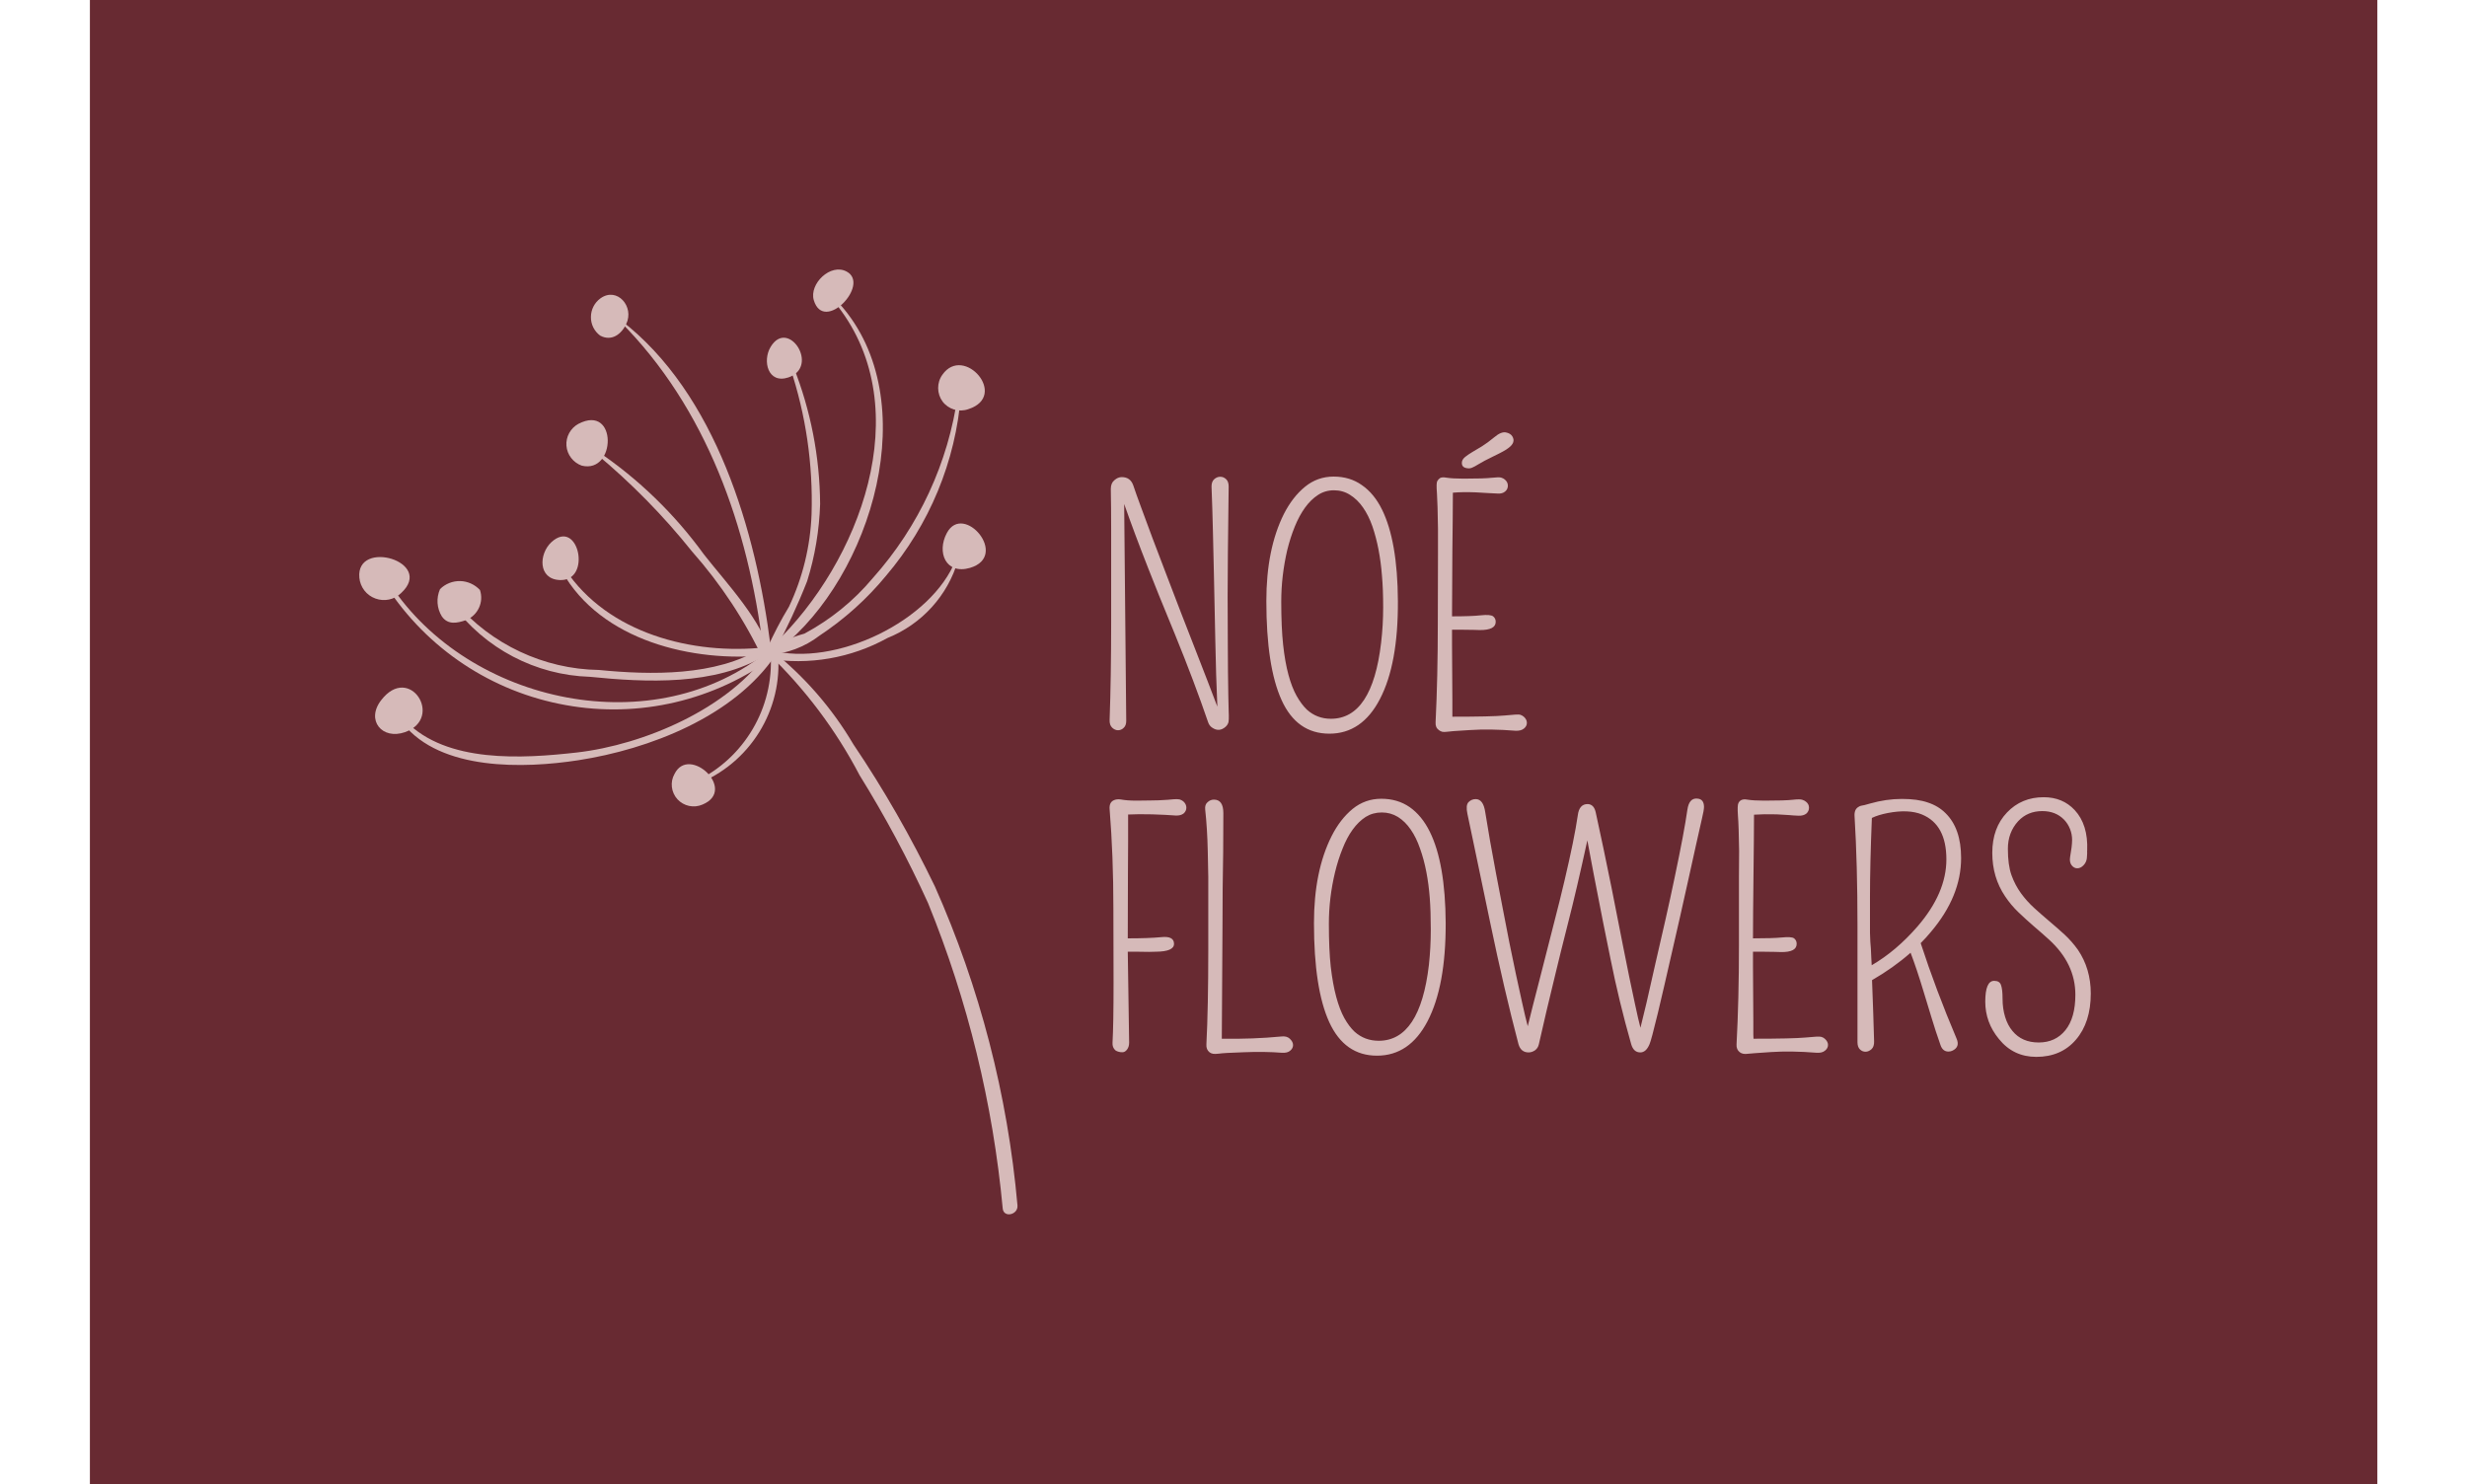 <svg viewBox="0 0 11.781 7.088" xmlns:xlink="http://www.w3.org/1999/xlink" version="1.1" xmlns="http://www.w3.org/2000/svg"><g transform="matrix(0.818,0,0,0.818,5.186,2.061)"><rect fill="#682a32" y="-4.865" x="-5.815" height="13.354" width="13.354"></rect><g clip-path="url(#SvgjsClipPath53428)" transform="matrix(-1,0,0,1,-4.643,0)"><g clip-path="url(#SvgjsClipPath5342382209cbb-a1da-46b1-9e22-a38bf54210b0)"><path fill-rule="nonzero" transform="matrix(1,0,0,1,0,0)" fill="#d6bab9" d="M -2.805 1.275 C -2.998 1.428 -3.16 1.614 -3.285 1.826 C -3.464 2.091 -3.622 2.368 -3.761 2.656 C -4.023 3.245 -4.186 3.875 -4.243 4.517 C -4.249 4.573 -4.163 4.593 -4.157 4.537 C -4.1 3.924 -3.953 3.323 -3.721 2.753 C -3.604 2.496 -3.47 2.246 -3.321 2.006 C -3.183 1.742 -3.003 1.503 -2.788 1.296 C -2.777 1.285 -2.793 1.267 -2.805 1.275 Z"></path></g><g clip-path="url(#SvgjsClipPath5342382209cbb-a1da-46b1-9e22-a38bf54210b0)"><path fill-rule="nonzero" transform="matrix(1,0,0,1,0,0)" fill="#d6bab9" d="M -1.926 -0.651 C -2.485 -0.222 -2.718 0.586 -2.802 1.255 C -2.806 1.284 -2.761 1.294 -2.758 1.265 C -2.672 0.561 -2.429 -0.137 -1.921 -0.645 C -1.919 -0.648 -1.923 -0.653 -1.926 -0.651 Z"></path></g><g clip-path="url(#SvgjsClipPath5342382209cbb-a1da-46b1-9e22-a38bf54210b0)"><path fill-rule="nonzero" transform="matrix(1,0,0,1,0,0)" fill="#d6bab9" d="M -1.809 -0.778 C -1.906 -0.847 -2.008 -0.729 -1.959 -0.628 C -1.932 -0.57 -1.875 -0.524 -1.807 -0.56 C -1.773 -0.585 -1.752 -0.626 -1.753 -0.669 C -1.753 -0.712 -1.774 -0.753 -1.809 -0.778 Z"></path></g><g clip-path="url(#SvgjsClipPath5342382209cbb-a1da-46b1-9e22-a38bf54210b0)"><path fill-rule="nonzero" transform="matrix(1,0,0,1,0,0)" fill="#d6bab9" d="M -3.041 0.483 C -3.05 0.192 -3.008 -0.097 -2.916 -0.373 C -2.913 -0.383 -2.931 -0.39 -2.935 -0.379 C -3.036 -0.124 -3.089 0.148 -3.091 0.423 C -3.086 0.576 -3.061 0.728 -3.015 0.874 C -2.96 1.014 -2.896 1.151 -2.825 1.284 C -2.814 1.312 -2.769 1.298 -2.78 1.27 C -2.818 1.185 -2.861 1.102 -2.909 1.023 C -2.989 0.854 -3.034 0.67 -3.041 0.483 Z"></path></g><g clip-path="url(#SvgjsClipPath5342382209cbb-a1da-46b1-9e22-a38bf54210b0)"><path fill-rule="nonzero" transform="matrix(1,0,0,1,0,0)" fill="#d6bab9" d="M -2.906 -0.316 C -2.786 -0.276 -2.753 -0.413 -2.802 -0.494 C -2.904 -0.665 -3.091 -0.379 -2.906 -0.316 Z"></path></g><g clip-path="url(#SvgjsClipPath5342382209cbb-a1da-46b1-9e22-a38bf54210b0)"><path fill-rule="nonzero" transform="matrix(1,0,0,1,0,0)" fill="#d6bab9" d="M -3.194 -0.732 C -3.187 -0.741 -3.199 -0.752 -3.206 -0.744 C -3.705 -0.185 -3.394 0.846 -2.854 1.27 C -2.845 1.276 -2.833 1.274 -2.826 1.267 C -2.819 1.259 -2.818 1.247 -2.825 1.239 C -3.319 0.765 -3.663 -0.126 -3.194 -0.732 Z"></path></g><g clip-path="url(#SvgjsClipPath5342382209cbb-a1da-46b1-9e22-a38bf54210b0)"><path fill-rule="nonzero" transform="matrix(1,0,0,1,0,0)" fill="#d6bab9" d="M -3.246 -0.934 C -3.386 -0.859 -3.113 -0.57 -3.054 -0.767 C -3.026 -0.862 -3.152 -0.985 -3.246 -0.934 Z"></path></g><g clip-path="url(#SvgjsClipPath5342382209cbb-a1da-46b1-9e22-a38bf54210b0)"><path fill-rule="nonzero" transform="matrix(1,0,0,1,0,0)" fill="#d6bab9" d="M -2.999 1.18 C -3.152 1.098 -3.288 0.988 -3.399 0.855 C -3.667 0.555 -3.84 0.182 -3.895 -0.216 C -3.897 -0.228 -3.914 -0.227 -3.913 -0.216 C -3.883 0.174 -3.729 0.545 -3.475 0.843 C -3.364 0.978 -3.233 1.095 -3.087 1.192 C -3.001 1.258 -2.897 1.297 -2.789 1.304 C -2.783 1.302 -2.779 1.297 -2.778 1.291 C -2.776 1.286 -2.778 1.28 -2.783 1.276 C -2.849 1.233 -2.922 1.201 -2.999 1.18 Z"></path></g><g clip-path="url(#SvgjsClipPath5342382209cbb-a1da-46b1-9e22-a38bf54210b0)"><path fill-rule="nonzero" transform="matrix(1,0,0,1,0,0)" fill="#d6bab9" d="M -3.957 -0.131 C -3.902 -0.111 -3.841 -0.129 -3.806 -0.175 C -3.772 -0.221 -3.771 -0.285 -3.805 -0.332 C -3.93 -0.51 -4.194 -0.208 -3.957 -0.131 Z"></path></g><g clip-path="url(#SvgjsClipPath5342382209cbb-a1da-46b1-9e22-a38bf54210b0)"><path fill-rule="nonzero" transform="matrix(1,0,0,1,0,0)" fill="#d6bab9" d="M -2.8 1.276 C -3.177 1.379 -3.744 1.106 -3.883 0.748 C -3.885 0.745 -3.888 0.743 -3.891 0.744 C -3.895 0.745 -3.897 0.748 -3.896 0.752 C -3.836 0.958 -3.684 1.125 -3.485 1.205 C -3.272 1.323 -3.025 1.366 -2.784 1.326 C -2.751 1.318 -2.767 1.268 -2.8 1.276 Z"></path></g><g clip-path="url(#SvgjsClipPath5342382209cbb-a1da-46b1-9e22-a38bf54210b0)"><path fill-rule="nonzero" transform="matrix(1,0,0,1,0,0)" fill="#d6bab9" d="M -3.966 0.796 C -3.825 0.837 -3.77 0.705 -3.831 0.592 C -3.928 0.411 -4.199 0.727 -3.966 0.796 Z"></path></g><g clip-path="url(#SvgjsClipPath5342382209cbb-a1da-46b1-9e22-a38bf54210b0)"><path fill-rule="nonzero" transform="matrix(1,0,0,1,0,0)" fill="#d6bab9" d="M -2.413 0.718 C -2.538 0.878 -2.763 1.114 -2.804 1.317 C -2.809 1.342 -2.77 1.359 -2.76 1.333 C -2.652 1.103 -2.511 0.89 -2.343 0.7 C -2.176 0.491 -1.987 0.299 -1.781 0.128 C -1.774 0.122 -1.784 0.111 -1.791 0.115 C -2.032 0.278 -2.242 0.482 -2.413 0.718 Z"></path></g><g clip-path="url(#SvgjsClipPath5342382209cbb-a1da-46b1-9e22-a38bf54210b0)"><path fill-rule="nonzero" transform="matrix(1,0,0,1,0,0)" fill="#d6bab9" d="M -1.68 -0.045 C -1.909 -0.164 -1.901 0.249 -1.699 0.199 C -1.649 0.181 -1.614 0.135 -1.61 0.083 C -1.606 0.03 -1.634 -0.02 -1.68 -0.045 Z"></path></g><g clip-path="url(#SvgjsClipPath5342382209cbb-a1da-46b1-9e22-a38bf54210b0)"><path fill-rule="nonzero" transform="matrix(1,0,0,1,0,0)" fill="#d6bab9" d="M -1.604 0.806 C -1.852 1.179 -2.347 1.306 -2.772 1.26 C -2.803 1.257 -2.813 1.304 -2.782 1.306 C -2.349 1.35 -1.811 1.222 -1.584 0.816 C -1.577 0.803 -1.596 0.794 -1.604 0.806 Z"></path></g><g clip-path="url(#SvgjsClipPath5342382209cbb-a1da-46b1-9e22-a38bf54210b0)"><path fill-rule="nonzero" transform="matrix(1,0,0,1,0,0)" fill="#d6bab9" d="M -1.57 0.867 C -1.444 0.861 -1.448 0.715 -1.522 0.646 C -1.681 0.5 -1.761 0.877 -1.57 0.867 Z"></path></g><g clip-path="url(#SvgjsClipPath5342382209cbb-a1da-46b1-9e22-a38bf54210b0)"><path fill-rule="nonzero" transform="matrix(1,0,0,1,0,0)" fill="#d6bab9" d="M -0.962 0.999 C -1.172 1.243 -1.477 1.387 -1.799 1.392 C -2.103 1.422 -2.482 1.429 -2.748 1.265 C -2.774 1.25 -2.795 1.291 -2.77 1.307 C -2.48 1.485 -2.073 1.465 -1.747 1.432 C -1.429 1.422 -1.134 1.267 -0.945 1.011 C -0.939 1.001 -0.955 0.989 -0.962 0.999 Z"></path></g><g clip-path="url(#SvgjsClipPath5342382209cbb-a1da-46b1-9e22-a38bf54210b0)"><path fill-rule="nonzero" transform="matrix(1,0,0,1,0,0)" fill="#d6bab9" d="M -1.105 0.925 C -1.129 0.996 -1.093 1.073 -1.024 1.101 C -0.971 1.119 -0.919 1.13 -0.883 1.08 C -0.853 1.032 -0.849 0.972 -0.872 0.92 C -0.903 0.889 -0.946 0.872 -0.99 0.873 C -1.033 0.874 -1.075 0.893 -1.105 0.925 Z"></path></g><g clip-path="url(#SvgjsClipPath5342382209cbb-a1da-46b1-9e22-a38bf54210b0)"><path fill-rule="nonzero" transform="matrix(1,0,0,1,0,0)" fill="#d6bab9" d="M -0.581 0.892 C -1.042 1.592 -2.128 1.825 -2.794 1.275 C -2.818 1.254 -2.852 1.291 -2.827 1.311 C -2.476 1.571 -2.034 1.675 -1.605 1.597 C -1.175 1.52 -0.797 1.269 -0.559 0.903 C -0.551 0.889 -0.572 0.879 -0.581 0.892 Z"></path></g><g clip-path="url(#SvgjsClipPath5342382209cbb-a1da-46b1-9e22-a38bf54210b0)"><path fill-rule="nonzero" transform="matrix(1,0,0,1,0,0)" fill="#d6bab9" d="M -0.645 0.943 C -0.605 0.982 -0.547 0.994 -0.495 0.975 C -0.442 0.956 -0.406 0.908 -0.401 0.853 C -0.38 0.625 -0.844 0.759 -0.645 0.943 Z"></path></g><g clip-path="url(#SvgjsClipPath5342382209cbb-a1da-46b1-9e22-a38bf54210b0)"><path fill-rule="nonzero" transform="matrix(1,0,0,1,0,0)" fill="#d6bab9" d="M -0.672 1.691 C -0.912 1.937 -1.352 1.91 -1.67 1.874 C -2.063 1.829 -2.563 1.616 -2.791 1.28 C -2.798 1.269 -2.813 1.266 -2.823 1.273 C -2.834 1.28 -2.837 1.295 -2.83 1.306 C -2.587 1.665 -2.093 1.855 -1.68 1.919 C -1.363 1.968 -0.877 1.982 -0.656 1.705 C -0.653 1.7 -0.654 1.694 -0.658 1.691 C -0.662 1.687 -0.668 1.687 -0.672 1.691 Z"></path></g><g clip-path="url(#SvgjsClipPath5342382209cbb-a1da-46b1-9e22-a38bf54210b0)"><path fill-rule="nonzero" transform="matrix(1,0,0,1,0,0)" fill="#d6bab9" d="M -0.668 1.755 C -0.534 1.802 -0.438 1.686 -0.528 1.569 C -0.694 1.352 -0.897 1.673 -0.668 1.755 Z"></path></g><g clip-path="url(#SvgjsClipPath5342382209cbb-a1da-46b1-9e22-a38bf54210b0)"><path fill-rule="nonzero" transform="matrix(1,0,0,1,0,0)" fill="#d6bab9" d="M -2.8 1.27 C -2.797 1.243 -2.838 1.234 -2.841 1.261 C -2.886 1.593 -2.704 1.914 -2.397 2.048 C -2.386 2.052 -2.381 2.034 -2.391 2.029 C -2.669 1.883 -2.831 1.583 -2.8 1.27 Z"></path></g><g clip-path="url(#SvgjsClipPath5342382209cbb-a1da-46b1-9e22-a38bf54210b0)"><path fill-rule="nonzero" transform="matrix(1,0,0,1,0,0)" fill="#d6bab9" d="M -2.404 2.178 C -2.353 2.2 -2.295 2.187 -2.258 2.147 C -2.221 2.106 -2.214 2.046 -2.241 1.999 C -2.326 1.827 -2.61 2.093 -2.404 2.178 Z"></path></g></g><g><path fill-rule="nonzero" fill="#d6bab9" d="M 0.833 0.321 Q 0.827 0.773 0.827 0.96 Q 0.827 1.148 0.828 1.235 Q 0.828 1.323 0.829 1.402 Q 0.831 1.569 0.833 1.63 Q 0.836 1.691 0.83 1.703 Q 0.825 1.715 0.816 1.723 Q 0.778 1.757 0.737 1.729 Q 0.72 1.718 0.713 1.697 Q 0.633 1.463 0.521 1.188 Q 0.408 0.914 0.364 0.8 Q 0.283 0.594 0.223 0.423 L 0.235 1.689 Q 0.235 1.717 0.22 1.73 Q 0.206 1.744 0.187 1.744 Q 0.169 1.744 0.153 1.729 Q 0.137 1.714 0.138 1.684 Q 0.147 1.434 0.147 1.115 L 0.147 0.577 Q 0.147 0.436 0.145 0.335 Q 0.145 0.301 0.166 0.284 Q 0.186 0.266 0.209 0.266 Q 0.259 0.266 0.276 0.314 Q 0.292 0.362 0.322 0.443 Q 0.352 0.524 0.389 0.624 Q 0.426 0.723 0.469 0.834 Q 0.512 0.945 0.554 1.056 Q 0.597 1.166 0.637 1.269 Q 0.677 1.373 0.71 1.457 Q 0.742 1.542 0.765 1.601 Q 0.766 1.604 0.767 1.606 Q 0.759 1.428 0.755 1.219 Q 0.75 0.964 0.747 0.837 Q 0.744 0.71 0.741 0.579 Q 0.738 0.449 0.733 0.321 Q 0.733 0.292 0.749 0.278 Q 0.765 0.264 0.784 0.264 Q 0.803 0.264 0.818 0.278 Q 0.833 0.292 0.833 0.321 M 1.421 1.764 Q 1.231 1.764 1.142 1.568 Q 1.053 1.372 1.053 0.989 Q 1.053 0.687 1.155 0.482 Q 1.206 0.382 1.278 0.323 Q 1.351 0.263 1.446 0.263 Q 1.541 0.263 1.611 0.313 Q 1.682 0.362 1.728 0.455 Q 1.819 0.639 1.821 0.989 Q 1.823 1.357 1.716 1.562 Q 1.611 1.764 1.421 1.764 M 1.542 0.37 Q 1.5 0.343 1.448 0.343 Q 1.396 0.343 1.355 0.37 Q 1.313 0.397 1.279 0.444 Q 1.245 0.491 1.219 0.555 Q 1.193 0.619 1.175 0.692 Q 1.14 0.843 1.14 0.993 Q 1.14 1.143 1.151 1.245 Q 1.162 1.346 1.182 1.42 Q 1.202 1.494 1.23 1.544 Q 1.258 1.593 1.289 1.623 Q 1.348 1.677 1.43 1.677 Q 1.671 1.677 1.723 1.233 Q 1.735 1.131 1.735 1.026 Q 1.735 0.921 1.728 0.842 Q 1.722 0.763 1.708 0.69 Q 1.694 0.617 1.672 0.553 Q 1.65 0.49 1.617 0.443 Q 1.585 0.397 1.542 0.37 M 2.137 1.245 L 2.139 1.567 Q 2.139 1.611 2.139 1.641 Q 2.139 1.655 2.139 1.665 Q 2.368 1.665 2.443 1.658 Q 2.521 1.65 2.534 1.653 Q 2.547 1.657 2.556 1.665 Q 2.574 1.681 2.574 1.701 Q 2.574 1.72 2.557 1.734 Q 2.54 1.748 2.509 1.747 Q 2.36 1.735 2.24 1.743 Q 2.12 1.75 2.106 1.753 Q 2.091 1.755 2.08 1.753 Q 2.069 1.75 2.06 1.743 Q 2.039 1.728 2.041 1.698 Q 2.054 1.435 2.054 1.117 Q 2.054 0.799 2.055 0.717 Q 2.055 0.635 2.055 0.567 Q 2.053 0.421 2.049 0.361 Q 2.044 0.3 2.051 0.289 Q 2.058 0.277 2.068 0.271 Q 2.081 0.265 2.102 0.269 Q 2.14 0.275 2.203 0.275 Q 2.324 0.275 2.368 0.27 Q 2.412 0.265 2.424 0.269 Q 2.437 0.273 2.445 0.28 Q 2.463 0.295 2.463 0.316 Q 2.463 0.337 2.447 0.35 Q 2.431 0.364 2.403 0.362 Q 2.374 0.361 2.343 0.359 Q 2.311 0.357 2.275 0.355 Q 2.198 0.352 2.142 0.357 Q 2.142 0.436 2.141 0.514 Q 2.14 0.606 2.139 0.701 Q 2.137 0.957 2.137 1.079 Q 2.25 1.079 2.304 1.073 Q 2.362 1.067 2.377 1.079 Q 2.392 1.091 2.392 1.111 Q 2.392 1.16 2.298 1.159 Q 2.279 1.158 2.264 1.158 L 2.19 1.157 L 2.137 1.157 L 2.137 1.245 M 2.312 0.086 Q 2.344 0.066 2.384 0.033 Q 2.423 0 2.451 0.005 Q 2.478 0.01 2.489 0.028 Q 2.511 0.064 2.465 0.097 Q 2.445 0.113 2.382 0.143 Q 2.318 0.174 2.293 0.19 Q 2.267 0.206 2.254 0.211 Q 2.241 0.217 2.224 0.214 Q 2.19 0.209 2.195 0.176 Q 2.198 0.161 2.214 0.148 Q 2.23 0.135 2.255 0.12 Q 2.28 0.105 2.312 0.086 M 0.161 3.218 L 0.16 2.783 Q 0.16 2.478 0.138 2.204 Q 0.135 2.164 0.164 2.152 Q 0.181 2.145 0.202 2.148 Q 0.24 2.155 0.295 2.155 Q 0.349 2.155 0.374 2.154 Q 0.399 2.154 0.425 2.153 Q 0.488 2.15 0.511 2.147 Q 0.534 2.145 0.547 2.148 Q 0.559 2.152 0.568 2.159 Q 0.586 2.175 0.586 2.196 Q 0.586 2.216 0.57 2.23 Q 0.553 2.243 0.525 2.242 Q 0.496 2.241 0.462 2.238 Q 0.427 2.236 0.387 2.235 Q 0.304 2.233 0.246 2.236 L 0.246 2.393 Q 0.246 2.486 0.245 2.582 Q 0.244 2.839 0.244 2.959 Q 0.368 2.959 0.439 2.952 Q 0.514 2.944 0.514 2.991 Q 0.514 3.036 0.41 3.037 Q 0.384 3.038 0.368 3.038 L 0.296 3.037 L 0.244 3.037 L 0.252 3.568 Q 0.252 3.592 0.24 3.608 Q 0.228 3.624 0.213 3.624 Q 0.199 3.624 0.19 3.621 Q 0.181 3.619 0.172 3.613 Q 0.153 3.596 0.155 3.568 Q 0.161 3.464 0.161 3.218 M 0.747 2.149 Q 0.802 2.149 0.802 2.228 Q 0.802 2.335 0.801 2.454 Q 0.799 2.572 0.798 2.668 Q 0.798 2.764 0.797 2.892 Q 0.795 3.158 0.793 3.545 Q 0.974 3.548 1.14 3.532 Q 1.172 3.528 1.19 3.545 Q 1.209 3.563 1.209 3.582 Q 1.209 3.601 1.192 3.615 Q 1.176 3.629 1.144 3.627 Q 1.041 3.619 0.921 3.624 Q 0.802 3.628 0.778 3.632 Q 0.753 3.635 0.742 3.633 Q 0.73 3.631 0.721 3.624 Q 0.701 3.608 0.703 3.578 Q 0.714 3.366 0.714 3.023 Q 0.714 2.681 0.714 2.6 Q 0.713 2.518 0.711 2.45 Q 0.708 2.315 0.696 2.207 Q 0.693 2.178 0.71 2.164 Q 0.726 2.149 0.747 2.149 M 1.699 3.644 Q 1.51 3.644 1.42 3.448 Q 1.331 3.252 1.331 2.87 Q 1.331 2.567 1.434 2.362 Q 1.484 2.263 1.557 2.203 Q 1.63 2.144 1.724 2.144 Q 1.819 2.144 1.89 2.193 Q 1.961 2.243 2.007 2.336 Q 2.098 2.519 2.1 2.87 Q 2.101 3.238 1.994 3.443 Q 1.889 3.644 1.699 3.644 M 1.821 2.25 Q 1.778 2.224 1.727 2.224 Q 1.675 2.224 1.633 2.25 Q 1.591 2.277 1.557 2.324 Q 1.523 2.371 1.498 2.435 Q 1.472 2.499 1.454 2.573 Q 1.418 2.723 1.418 2.874 Q 1.418 3.024 1.429 3.125 Q 1.441 3.227 1.461 3.301 Q 1.481 3.375 1.508 3.424 Q 1.536 3.474 1.568 3.504 Q 1.627 3.557 1.709 3.557 Q 1.95 3.557 2.002 3.114 Q 2.013 3.012 2.013 2.907 Q 2.013 2.801 2.007 2.723 Q 2.001 2.644 1.987 2.571 Q 1.973 2.498 1.95 2.434 Q 1.928 2.37 1.896 2.324 Q 1.864 2.277 1.821 2.25 M 2.258 2.38 Q 2.237 2.283 2.227 2.233 Q 2.216 2.182 2.233 2.164 Q 2.251 2.146 2.275 2.146 Q 2.32 2.146 2.331 2.223 Q 2.343 2.299 2.359 2.39 Q 2.375 2.481 2.394 2.581 Q 2.413 2.681 2.433 2.784 Q 2.453 2.887 2.472 2.985 Q 2.492 3.084 2.511 3.173 Q 2.53 3.261 2.546 3.333 Q 2.566 3.424 2.579 3.472 Q 2.604 3.369 2.648 3.2 Q 2.703 2.987 2.734 2.863 Q 2.766 2.74 2.793 2.625 Q 2.851 2.379 2.871 2.242 Q 2.879 2.174 2.93 2.175 Q 2.966 2.177 2.976 2.224 Q 3.021 2.429 3.069 2.667 Q 3.116 2.905 3.135 3.002 Q 3.155 3.099 3.172 3.186 Q 3.19 3.272 3.205 3.342 Q 3.224 3.432 3.237 3.481 Q 3.253 3.417 3.272 3.337 Q 3.297 3.226 3.325 3.103 Q 3.353 2.979 3.383 2.85 Q 3.412 2.722 3.437 2.602 Q 3.492 2.341 3.511 2.208 Q 3.521 2.139 3.568 2.143 Q 3.608 2.145 3.608 2.192 Q 3.608 2.21 3.596 2.26 Q 3.584 2.31 3.562 2.411 Q 3.539 2.512 3.516 2.619 Q 3.492 2.725 3.468 2.834 Q 3.443 2.942 3.42 3.044 Q 3.397 3.145 3.376 3.236 Q 3.355 3.327 3.338 3.398 Q 3.3 3.555 3.29 3.577 Q 3.27 3.625 3.236 3.625 Q 3.197 3.625 3.183 3.577 Q 3.112 3.328 3.062 3.078 Q 3.011 2.828 2.991 2.722 Q 2.97 2.618 2.927 2.387 Q 2.863 2.68 2.816 2.863 Q 2.766 3.06 2.743 3.157 Q 2.684 3.398 2.644 3.577 Q 2.639 3.6 2.621 3.613 Q 2.603 3.625 2.584 3.625 Q 2.539 3.625 2.525 3.577 Q 2.441 3.258 2.36 2.868 Q 2.278 2.478 2.258 2.38 M 3.894 3.125 L 3.896 3.447 Q 3.896 3.491 3.896 3.522 Q 3.897 3.536 3.897 3.545 Q 4.126 3.545 4.201 3.538 Q 4.279 3.53 4.292 3.534 Q 4.304 3.537 4.313 3.545 Q 4.332 3.562 4.332 3.581 Q 4.332 3.601 4.314 3.615 Q 4.297 3.629 4.266 3.627 Q 4.117 3.615 3.998 3.623 Q 3.878 3.631 3.863 3.633 Q 3.849 3.635 3.838 3.633 Q 3.826 3.631 3.817 3.624 Q 3.796 3.608 3.798 3.578 Q 3.812 3.316 3.812 2.998 Q 3.812 2.68 3.812 2.598 Q 3.813 2.516 3.813 2.448 Q 3.811 2.302 3.806 2.241 Q 3.802 2.181 3.809 2.169 Q 3.815 2.157 3.825 2.152 Q 3.839 2.145 3.86 2.149 Q 3.898 2.155 3.96 2.155 Q 4.081 2.155 4.125 2.15 Q 4.169 2.145 4.182 2.15 Q 4.195 2.154 4.203 2.161 Q 4.221 2.175 4.221 2.196 Q 4.221 2.217 4.205 2.231 Q 4.188 2.244 4.16 2.243 Q 4.132 2.242 4.1 2.239 Q 4.068 2.237 4.032 2.235 Q 3.956 2.233 3.9 2.237 Q 3.9 2.316 3.899 2.394 Q 3.898 2.487 3.897 2.582 Q 3.894 2.838 3.894 2.959 Q 4.008 2.959 4.061 2.954 Q 4.119 2.948 4.134 2.959 Q 4.149 2.971 4.149 2.991 Q 4.149 3.041 4.056 3.039 Q 4.037 3.038 4.021 3.038 L 3.948 3.037 L 3.894 3.037 L 3.894 3.125 M 4.589 3.203 Q 4.597 3.408 4.601 3.56 Q 4.602 3.591 4.586 3.606 Q 4.569 3.621 4.551 3.621 Q 4.532 3.621 4.518 3.607 Q 4.504 3.593 4.504 3.565 L 4.504 2.882 Q 4.504 2.528 4.487 2.247 Q 4.484 2.207 4.509 2.192 Q 4.519 2.185 4.529 2.184 Q 4.54 2.183 4.577 2.172 Q 4.671 2.145 4.763 2.145 Q 4.855 2.145 4.915 2.166 Q 4.976 2.186 5.018 2.228 Q 5.109 2.317 5.109 2.49 Q 5.109 2.713 4.933 2.921 Q 4.905 2.955 4.873 2.987 Q 4.962 3.26 5.082 3.543 Q 5.104 3.592 5.06 3.614 Q 5.049 3.62 5.035 3.62 Q 5.002 3.62 4.989 3.583 Q 4.959 3.498 4.936 3.421 Q 4.912 3.343 4.89 3.27 Q 4.85 3.137 4.814 3.043 Q 4.714 3.131 4.589 3.203 M 4.587 3.116 Q 4.73 3.033 4.855 2.889 Q 5.023 2.694 5.023 2.498 Q 5.023 2.295 4.881 2.236 Q 4.803 2.204 4.682 2.227 Q 4.625 2.238 4.588 2.256 Q 4.577 2.529 4.577 2.714 Q 4.577 2.911 4.577 2.926 Q 4.577 2.941 4.578 2.953 Q 4.578 2.966 4.579 2.979 Q 4.58 2.992 4.582 3.017 Q 4.583 3.041 4.585 3.08 Q 4.586 3.096 4.587 3.116 M 5.302 3.207 Q 5.334 3.207 5.342 3.232 Q 5.351 3.256 5.351 3.312 Q 5.351 3.369 5.366 3.418 Q 5.381 3.467 5.409 3.5 Q 5.464 3.567 5.562 3.567 Q 5.66 3.567 5.718 3.495 Q 5.776 3.423 5.776 3.288 Q 5.776 3.107 5.623 2.967 Q 5.579 2.927 5.533 2.888 Q 5.488 2.849 5.444 2.807 Q 5.4 2.765 5.366 2.714 Q 5.291 2.603 5.291 2.46 Q 5.291 2.314 5.377 2.224 Q 5.462 2.135 5.591 2.135 Q 5.702 2.135 5.772 2.21 Q 5.851 2.295 5.845 2.446 Q 5.844 2.453 5.845 2.461 Q 5.845 2.469 5.843 2.492 Q 5.84 2.515 5.824 2.532 Q 5.807 2.55 5.787 2.55 Q 5.768 2.55 5.754 2.532 Q 5.741 2.515 5.745 2.486 Q 5.757 2.419 5.757 2.385 Q 5.757 2.351 5.745 2.321 Q 5.733 2.29 5.71 2.266 Q 5.661 2.216 5.583 2.216 Q 5.497 2.216 5.442 2.275 Q 5.382 2.341 5.382 2.436 Q 5.382 2.531 5.403 2.59 Q 5.424 2.648 5.458 2.695 Q 5.492 2.742 5.536 2.782 Q 5.579 2.821 5.624 2.859 Q 5.669 2.897 5.713 2.937 Q 5.756 2.977 5.791 3.026 Q 5.866 3.137 5.866 3.281 Q 5.866 3.45 5.779 3.551 Q 5.693 3.651 5.548 3.651 Q 5.414 3.651 5.33 3.547 Q 5.25 3.45 5.25 3.329 Q 5.25 3.207 5.302 3.207"></path></g><g></g></g><defs><clipPath id="SvgjsClipPath53428"><path d="M -4.243 -0.946 h 3.843 v 5.515 h -3.843 Z"></path></clipPath><clipPath id="SvgjsClipPath5342382209cbb-a1da-46b1-9e22-a38bf54210b0"><path d="M -4.243 -0.946 L -0.4 -0.946 L -0.4 4.569 L -4.243 4.569 Z"></path></clipPath></defs></svg>